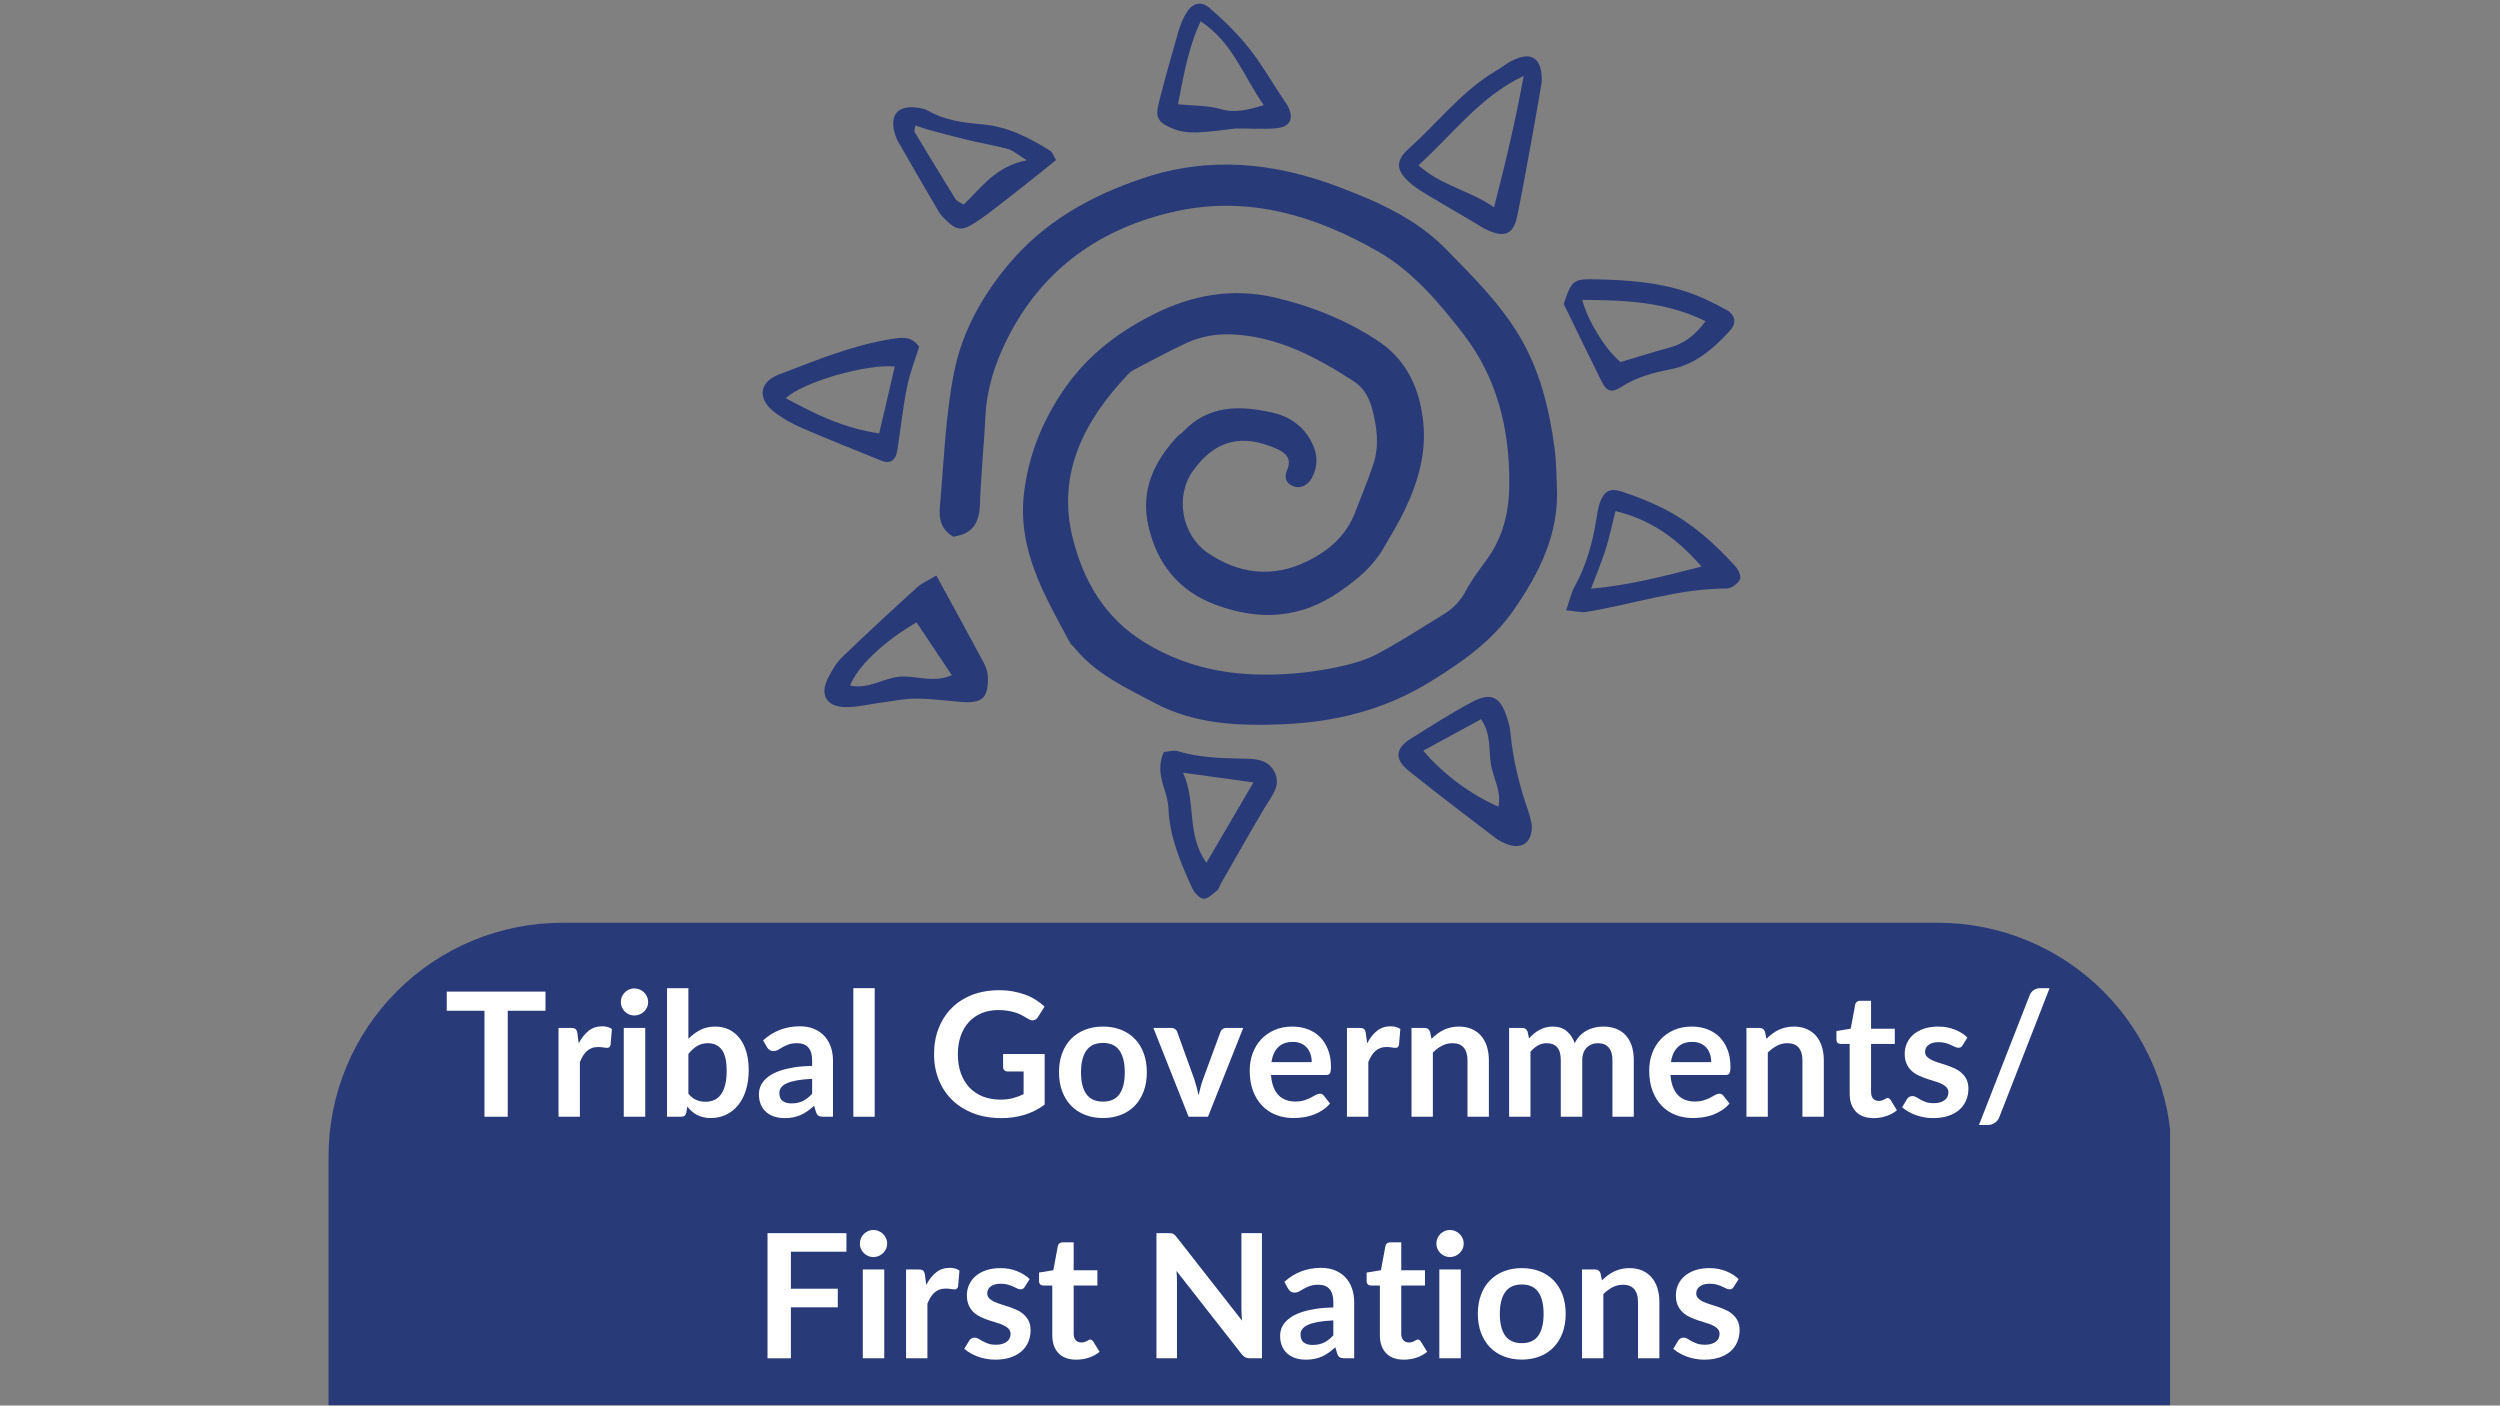 <svg xmlns="http://www.w3.org/2000/svg" xmlns:xlink="http://www.w3.org/1999/xlink" width="1366" zoomAndPan="magnify" viewBox="0 0 1024.5 576" height="768" preserveAspectRatio="xMidYMid meet" version="1.0"><rect x="0" y="0" width="1024.5" height="576" fill="#808080" stroke="none"/><defs><g/><clipPath id="53a07286d3"><path d="M 134.629 378.148 L 890 378.148 L 890 575.859 L 134.629 575.859 Z M 134.629 378.148 " clip-rule="nonzero"/></clipPath><clipPath id="49f564879e"><path d="M 230.395 378.148 L 794.203 378.148 C 819.602 378.148 843.957 388.238 861.918 406.195 C 879.875 424.156 889.965 448.516 889.965 473.914 L 889.965 909.629 C 889.965 962.52 847.09 1005.395 794.203 1005.395 L 230.395 1005.395 C 204.996 1005.395 180.637 995.305 162.68 977.344 C 144.719 959.387 134.629 935.027 134.629 909.629 L 134.629 473.914 C 134.629 448.516 144.719 424.156 162.68 406.195 C 180.637 388.238 204.996 378.148 230.395 378.148 Z M 230.395 378.148 " clip-rule="nonzero"/></clipPath><clipPath id="1b3a7d4154"><path d="M 641 200 L 713.469 200 L 713.469 251 L 641 251 Z M 641 200 " clip-rule="nonzero"/></clipPath><clipPath id="f17517fe04"><path d="M 475 307 L 524 307 L 524 368.211 L 475 368.211 Z M 475 307 " clip-rule="nonzero"/></clipPath></defs><g clip-path="url(#53a07286d3)"><g clip-path="url(#49f564879e)"><path fill="#293a79" d="M 134.629 378.148 L 889.285 378.148 L 889.285 1005.395 L 134.629 1005.395 Z M 134.629 378.148 " fill-opacity="1" fill-rule="nonzero"/></g></g><g fill="#ffffff" fill-opacity="1"><g transform="translate(182.008, 457.641)"><g><path d="M 41.531 -43.438 L 26.062 -43.438 L 26.062 0 L 16.531 0 L 16.531 -43.438 L 1.062 -43.438 L 1.062 -51.281 L 41.531 -51.281 Z M 41.531 -43.438 "/></g></g></g><g fill="#ffffff" fill-opacity="1"><g transform="translate(224.559, 457.641)"><g><path d="M 12.594 -30.078 C 13.727 -32.242 15.07 -33.945 16.625 -35.188 C 18.188 -36.438 20.031 -37.062 22.156 -37.062 C 23.844 -37.062 25.191 -36.691 26.203 -35.953 L 25.641 -29.391 C 25.523 -28.973 25.352 -28.676 25.125 -28.5 C 24.895 -28.32 24.594 -28.234 24.219 -28.234 C 23.863 -28.234 23.336 -28.289 22.641 -28.406 C 21.941 -28.52 21.266 -28.578 20.609 -28.578 C 19.641 -28.578 18.773 -28.438 18.016 -28.156 C 17.254 -27.875 16.57 -27.469 15.969 -26.938 C 15.375 -26.406 14.844 -25.758 14.375 -25 C 13.914 -24.238 13.484 -23.375 13.078 -22.406 L 13.078 0 L 4.328 0 L 4.328 -36.391 L 9.469 -36.391 C 10.363 -36.391 10.988 -36.227 11.344 -35.906 C 11.695 -35.582 11.938 -35.008 12.062 -34.188 Z M 12.594 -30.078 "/></g></g></g><g fill="#ffffff" fill-opacity="1"><g transform="translate(251.011, 457.641)"><g><path d="M 13.406 -36.391 L 13.406 0 L 4.609 0 L 4.609 -36.391 Z M 14.609 -46.984 C 14.609 -46.223 14.453 -45.508 14.141 -44.844 C 13.836 -44.188 13.43 -43.609 12.922 -43.109 C 12.41 -42.617 11.812 -42.223 11.125 -41.922 C 10.445 -41.629 9.719 -41.484 8.938 -41.484 C 8.176 -41.484 7.457 -41.629 6.781 -41.922 C 6.113 -42.223 5.531 -42.617 5.031 -43.109 C 4.539 -43.609 4.145 -44.188 3.844 -44.844 C 3.551 -45.508 3.406 -46.223 3.406 -46.984 C 3.406 -47.766 3.551 -48.5 3.844 -49.188 C 4.145 -49.875 4.539 -50.461 5.031 -50.953 C 5.531 -51.453 6.113 -51.848 6.781 -52.141 C 7.457 -52.441 8.176 -52.594 8.938 -52.594 C 9.719 -52.594 10.445 -52.441 11.125 -52.141 C 11.812 -51.848 12.41 -51.453 12.922 -50.953 C 13.43 -50.461 13.836 -49.875 14.141 -49.188 C 14.453 -48.5 14.609 -47.766 14.609 -46.984 Z M 14.609 -46.984 "/></g></g></g><g fill="#ffffff" fill-opacity="1"><g transform="translate(269.024, 457.641)"><g><path d="M 13.078 -9.438 C 14.078 -8.227 15.16 -7.375 16.328 -6.875 C 17.492 -6.383 18.727 -6.141 20.031 -6.141 C 21.383 -6.141 22.598 -6.379 23.672 -6.859 C 24.742 -7.348 25.656 -8.102 26.406 -9.125 C 27.164 -10.156 27.75 -11.469 28.156 -13.062 C 28.562 -14.664 28.766 -16.578 28.766 -18.797 C 28.766 -22.785 28.098 -25.672 26.766 -27.453 C 25.441 -29.242 23.539 -30.141 21.062 -30.141 C 19.383 -30.141 17.914 -29.754 16.656 -28.984 C 15.406 -28.223 14.211 -27.145 13.078 -25.75 Z M 13.078 -31.922 C 14.547 -33.453 16.172 -34.672 17.953 -35.578 C 19.742 -36.492 21.785 -36.953 24.078 -36.953 C 26.18 -36.953 28.078 -36.535 29.766 -35.703 C 31.461 -34.879 32.906 -33.691 34.094 -32.141 C 35.289 -30.598 36.207 -28.727 36.844 -26.531 C 37.477 -24.332 37.797 -21.859 37.797 -19.109 C 37.797 -16.16 37.43 -13.477 36.703 -11.062 C 35.973 -8.656 34.926 -6.594 33.562 -4.875 C 32.207 -3.164 30.57 -1.836 28.656 -0.891 C 26.738 0.055 24.609 0.531 22.266 0.531 C 21.129 0.531 20.098 0.414 19.172 0.188 C 18.254 -0.031 17.406 -0.336 16.625 -0.734 C 15.852 -1.141 15.141 -1.629 14.484 -2.203 C 13.836 -2.785 13.219 -3.438 12.625 -4.156 L 12.234 -1.703 C 12.086 -1.086 11.844 -0.648 11.5 -0.391 C 11.164 -0.129 10.703 0 10.109 0 L 4.328 0 L 4.328 -52.688 L 13.078 -52.688 Z M 13.078 -31.922 "/></g></g></g><g fill="#ffffff" fill-opacity="1"><g transform="translate(309.269, 457.641)"><g><path d="M 23.547 -15.531 C 21.016 -15.414 18.883 -15.195 17.156 -14.875 C 15.438 -14.551 14.055 -14.141 13.016 -13.641 C 11.973 -13.148 11.227 -12.57 10.781 -11.906 C 10.332 -11.25 10.109 -10.531 10.109 -9.75 C 10.109 -8.219 10.562 -7.117 11.469 -6.453 C 12.383 -5.797 13.57 -5.469 15.031 -5.469 C 16.832 -5.469 18.391 -5.789 19.703 -6.438 C 21.016 -7.082 22.297 -8.066 23.547 -9.391 Z M 3.469 -31.312 C 7.656 -35.145 12.691 -37.062 18.578 -37.062 C 20.703 -37.062 22.602 -36.711 24.281 -36.016 C 25.969 -35.316 27.391 -34.344 28.547 -33.094 C 29.703 -31.852 30.582 -30.367 31.188 -28.641 C 31.789 -26.922 32.094 -25.035 32.094 -22.984 L 32.094 0 L 28.125 0 C 27.289 0 26.648 -0.125 26.203 -0.375 C 25.754 -0.625 25.398 -1.125 25.141 -1.875 L 24.359 -4.5 C 23.441 -3.676 22.547 -2.953 21.672 -2.328 C 20.797 -1.703 19.883 -1.176 18.938 -0.75 C 17.988 -0.32 16.977 0 15.906 0.219 C 14.832 0.445 13.645 0.562 12.344 0.562 C 10.801 0.562 9.379 0.359 8.078 -0.047 C 6.785 -0.461 5.664 -1.082 4.719 -1.906 C 3.77 -2.738 3.035 -3.77 2.516 -5 C 1.992 -6.227 1.734 -7.66 1.734 -9.297 C 1.734 -10.211 1.883 -11.125 2.188 -12.031 C 2.5 -12.945 3.004 -13.816 3.703 -14.641 C 4.398 -15.473 5.301 -16.254 6.406 -16.984 C 7.52 -17.711 8.883 -18.348 10.5 -18.891 C 12.125 -19.441 14.008 -19.891 16.156 -20.234 C 18.312 -20.578 20.773 -20.781 23.547 -20.844 L 23.547 -22.984 C 23.547 -25.41 23.023 -27.207 21.984 -28.375 C 20.941 -29.551 19.441 -30.141 17.484 -30.141 C 16.066 -30.141 14.891 -29.973 13.953 -29.641 C 13.016 -29.316 12.191 -28.945 11.484 -28.531 C 10.773 -28.113 10.129 -27.738 9.547 -27.406 C 8.973 -27.082 8.332 -26.922 7.625 -26.922 C 7.008 -26.922 6.488 -27.078 6.062 -27.391 C 5.633 -27.711 5.289 -28.086 5.031 -28.516 Z M 3.469 -31.312 "/></g></g></g><g fill="#ffffff" fill-opacity="1"><g transform="translate(345.26, 457.641)"><g><path d="M 13.188 -52.688 L 13.188 0 L 4.438 0 L 4.438 -52.688 Z M 13.188 -52.688 "/></g></g></g><g fill="#ffffff" fill-opacity="1"><g transform="translate(362.883, 457.641)"><g/></g></g><g fill="#ffffff" fill-opacity="1"><g transform="translate(380.116, 457.641)"><g><path d="M 47.984 -25.703 L 47.984 -4.969 C 45.379 -3.051 42.602 -1.648 39.656 -0.766 C 36.719 0.117 33.57 0.562 30.219 0.562 C 26.031 0.562 22.238 -0.082 18.844 -1.375 C 15.457 -2.676 12.562 -4.484 10.156 -6.797 C 7.758 -9.117 5.91 -11.883 4.609 -15.094 C 3.305 -18.312 2.656 -21.828 2.656 -25.641 C 2.656 -29.492 3.281 -33.023 4.531 -36.234 C 5.789 -39.453 7.57 -42.219 9.875 -44.531 C 12.176 -46.852 14.969 -48.648 18.25 -49.922 C 21.539 -51.203 25.234 -51.844 29.328 -51.844 C 31.41 -51.844 33.352 -51.676 35.156 -51.344 C 36.969 -51.008 38.645 -50.551 40.188 -49.969 C 41.738 -49.395 43.148 -48.691 44.422 -47.859 C 45.703 -47.035 46.875 -46.129 47.938 -45.141 L 45.219 -40.812 C 44.789 -40.125 44.234 -39.703 43.547 -39.547 C 42.859 -39.398 42.113 -39.578 41.312 -40.078 C 40.531 -40.523 39.75 -40.973 38.969 -41.422 C 38.188 -41.867 37.316 -42.254 36.359 -42.578 C 35.398 -42.91 34.32 -43.18 33.125 -43.391 C 31.938 -43.609 30.562 -43.719 29 -43.719 C 26.477 -43.719 24.191 -43.289 22.141 -42.438 C 20.098 -41.594 18.352 -40.379 16.906 -38.797 C 15.469 -37.211 14.359 -35.305 13.578 -33.078 C 12.797 -30.859 12.406 -28.379 12.406 -25.641 C 12.406 -22.703 12.82 -20.082 13.656 -17.781 C 14.5 -15.477 15.68 -13.523 17.203 -11.922 C 18.734 -10.328 20.57 -9.109 22.719 -8.266 C 24.875 -7.43 27.273 -7.016 29.922 -7.016 C 31.816 -7.016 33.508 -7.219 35 -7.625 C 36.488 -8.031 37.941 -8.57 39.359 -9.25 L 39.359 -18.547 L 32.906 -18.547 C 32.289 -18.547 31.812 -18.719 31.469 -19.062 C 31.125 -19.406 30.953 -19.82 30.953 -20.312 L 30.953 -25.703 Z M 47.984 -25.703 "/></g></g></g><g fill="#ffffff" fill-opacity="1"><g transform="translate(431.602, 457.641)"><g><path d="M 20.422 -36.953 C 23.117 -36.953 25.57 -36.516 27.781 -35.641 C 29.988 -34.766 31.879 -33.52 33.453 -31.906 C 35.023 -30.301 36.238 -28.336 37.094 -26.016 C 37.945 -23.703 38.375 -21.117 38.375 -18.266 C 38.375 -15.379 37.945 -12.773 37.094 -10.453 C 36.238 -8.141 35.023 -6.164 33.453 -4.531 C 31.879 -2.906 29.988 -1.656 27.781 -0.781 C 25.57 0.094 23.117 0.531 20.422 0.531 C 17.703 0.531 15.234 0.094 13.016 -0.781 C 10.797 -1.656 8.898 -2.906 7.328 -4.531 C 5.754 -6.164 4.535 -8.141 3.672 -10.453 C 2.805 -12.773 2.375 -15.379 2.375 -18.266 C 2.375 -21.117 2.805 -23.703 3.672 -26.016 C 4.535 -28.336 5.754 -30.301 7.328 -31.906 C 8.898 -33.52 10.797 -34.766 13.016 -35.641 C 15.234 -36.516 17.703 -36.953 20.422 -36.953 Z M 20.422 -6.203 C 23.453 -6.203 25.691 -7.219 27.141 -9.25 C 28.598 -11.289 29.328 -14.27 29.328 -18.188 C 29.328 -22.113 28.598 -25.102 27.141 -27.156 C 25.691 -29.219 23.453 -30.25 20.422 -30.25 C 17.348 -30.25 15.07 -29.211 13.594 -27.141 C 12.125 -25.078 11.391 -22.094 11.391 -18.188 C 11.391 -14.289 12.125 -11.316 13.594 -9.266 C 15.07 -7.223 17.348 -6.203 20.422 -6.203 Z M 20.422 -6.203 "/></g></g></g><g fill="#ffffff" fill-opacity="1"><g transform="translate(472.344, 457.641)"><g><path d="M 37.125 -36.391 L 22.688 0 L 14.75 0 L 0.312 -36.391 L 7.547 -36.391 C 8.211 -36.391 8.766 -36.234 9.203 -35.922 C 9.641 -35.617 9.93 -35.227 10.078 -34.75 L 17.094 -15.312 C 17.469 -14.176 17.797 -13.066 18.078 -11.984 C 18.367 -10.898 18.617 -9.812 18.828 -8.719 C 19.066 -9.812 19.328 -10.898 19.609 -11.984 C 19.891 -13.066 20.234 -14.176 20.641 -15.312 L 27.797 -34.75 C 27.961 -35.227 28.258 -35.617 28.688 -35.922 C 29.113 -36.234 29.625 -36.391 30.219 -36.391 Z M 37.125 -36.391 "/></g></g></g><g fill="#ffffff" fill-opacity="1"><g transform="translate(509.788, 457.641)"><g><path d="M 27.766 -22.375 C 27.766 -23.508 27.602 -24.578 27.281 -25.578 C 26.969 -26.586 26.488 -27.469 25.844 -28.219 C 25.207 -28.977 24.398 -29.578 23.422 -30.016 C 22.441 -30.453 21.301 -30.672 20 -30.672 C 17.469 -30.672 15.473 -29.945 14.016 -28.5 C 12.566 -27.062 11.641 -25.02 11.234 -22.375 Z M 11.062 -17.094 C 11.207 -15.227 11.539 -13.613 12.062 -12.25 C 12.582 -10.895 13.266 -9.77 14.109 -8.875 C 14.961 -7.988 15.973 -7.328 17.141 -6.891 C 18.316 -6.453 19.613 -6.234 21.031 -6.234 C 22.445 -6.234 23.664 -6.398 24.688 -6.734 C 25.719 -7.066 26.617 -7.43 27.391 -7.828 C 28.16 -8.234 28.832 -8.602 29.406 -8.938 C 29.988 -9.27 30.551 -9.438 31.094 -9.438 C 31.832 -9.438 32.379 -9.16 32.734 -8.609 L 35.25 -5.422 C 34.281 -4.285 33.191 -3.332 31.984 -2.562 C 30.773 -1.801 29.516 -1.188 28.203 -0.719 C 26.891 -0.258 25.551 0.062 24.188 0.25 C 22.832 0.438 21.52 0.531 20.25 0.531 C 17.719 0.531 15.363 0.113 13.188 -0.719 C 11.008 -1.562 9.117 -2.805 7.516 -4.453 C 5.91 -6.098 4.645 -8.129 3.719 -10.547 C 2.801 -12.973 2.344 -15.781 2.344 -18.969 C 2.344 -21.445 2.742 -23.781 3.547 -25.969 C 4.348 -28.156 5.5 -30.055 7 -31.672 C 8.5 -33.297 10.332 -34.582 12.5 -35.531 C 14.664 -36.477 17.109 -36.953 19.828 -36.953 C 22.117 -36.953 24.234 -36.582 26.172 -35.844 C 28.109 -35.113 29.773 -34.047 31.172 -32.641 C 32.566 -31.234 33.66 -29.504 34.453 -27.453 C 35.242 -25.41 35.641 -23.082 35.641 -20.469 C 35.641 -19.133 35.492 -18.238 35.203 -17.781 C 34.922 -17.32 34.379 -17.094 33.578 -17.094 Z M 11.062 -17.094 "/></g></g></g><g fill="#ffffff" fill-opacity="1"><g transform="translate(547.658, 457.641)"><g><path d="M 12.594 -30.078 C 13.727 -32.242 15.07 -33.945 16.625 -35.188 C 18.188 -36.438 20.031 -37.062 22.156 -37.062 C 23.844 -37.062 25.191 -36.691 26.203 -35.953 L 25.641 -29.391 C 25.523 -28.973 25.352 -28.676 25.125 -28.5 C 24.895 -28.32 24.594 -28.234 24.219 -28.234 C 23.863 -28.234 23.336 -28.289 22.641 -28.406 C 21.941 -28.52 21.266 -28.578 20.609 -28.578 C 19.641 -28.578 18.773 -28.438 18.016 -28.156 C 17.254 -27.875 16.57 -27.469 15.969 -26.938 C 15.375 -26.406 14.844 -25.758 14.375 -25 C 13.914 -24.238 13.484 -23.375 13.078 -22.406 L 13.078 0 L 4.328 0 L 4.328 -36.391 L 9.469 -36.391 C 10.363 -36.391 10.988 -36.227 11.344 -35.906 C 11.695 -35.582 11.938 -35.008 12.062 -34.188 Z M 12.594 -30.078 "/></g></g></g><g fill="#ffffff" fill-opacity="1"><g transform="translate(574.11, 457.641)"><g><path d="M 12.516 -31.922 C 13.242 -32.648 14.016 -33.328 14.828 -33.953 C 15.648 -34.578 16.516 -35.109 17.422 -35.547 C 18.336 -35.984 19.316 -36.328 20.359 -36.578 C 21.398 -36.828 22.535 -36.953 23.766 -36.953 C 25.742 -36.953 27.5 -36.613 29.031 -35.938 C 30.57 -35.258 31.859 -34.312 32.891 -33.094 C 33.922 -31.883 34.703 -30.43 35.234 -28.734 C 35.766 -27.047 36.031 -25.188 36.031 -23.156 L 36.031 0 L 27.266 0 L 27.266 -23.156 C 27.266 -25.375 26.754 -27.094 25.734 -28.312 C 24.723 -29.531 23.176 -30.141 21.094 -30.141 C 19.582 -30.141 18.164 -29.797 16.844 -29.109 C 15.52 -28.422 14.266 -27.488 13.078 -26.312 L 13.078 0 L 4.328 0 L 4.328 -36.391 L 9.688 -36.391 C 10.82 -36.391 11.566 -35.852 11.922 -34.781 Z M 12.516 -31.922 "/></g></g></g><g fill="#ffffff" fill-opacity="1"><g transform="translate(614.107, 457.641)"><g><path d="M 4.328 0 L 4.328 -36.391 L 9.688 -36.391 C 10.82 -36.391 11.566 -35.852 11.922 -34.781 L 12.484 -32.094 C 13.117 -32.801 13.785 -33.445 14.484 -34.031 C 15.18 -34.625 15.926 -35.133 16.719 -35.562 C 17.508 -35.988 18.359 -36.328 19.266 -36.578 C 20.18 -36.828 21.18 -36.953 22.266 -36.953 C 24.555 -36.953 26.441 -36.332 27.922 -35.094 C 29.398 -33.852 30.504 -32.203 31.234 -30.141 C 31.805 -31.348 32.516 -32.379 33.359 -33.234 C 34.211 -34.098 35.145 -34.801 36.156 -35.344 C 37.176 -35.895 38.258 -36.301 39.406 -36.562 C 40.562 -36.82 41.719 -36.953 42.875 -36.953 C 44.883 -36.953 46.664 -36.645 48.219 -36.031 C 49.781 -35.414 51.094 -34.516 52.156 -33.328 C 53.227 -32.148 54.039 -30.707 54.594 -29 C 55.145 -27.301 55.422 -25.352 55.422 -23.156 L 55.422 0 L 46.672 0 L 46.672 -23.156 C 46.672 -25.469 46.16 -27.207 45.141 -28.375 C 44.117 -29.551 42.629 -30.141 40.672 -30.141 C 39.773 -30.141 38.941 -29.984 38.172 -29.672 C 37.398 -29.367 36.723 -28.926 36.141 -28.344 C 35.566 -27.77 35.113 -27.047 34.781 -26.172 C 34.457 -25.297 34.297 -24.289 34.297 -23.156 L 34.297 0 L 25.5 0 L 25.5 -23.156 C 25.5 -25.594 25.004 -27.363 24.016 -28.469 C 23.035 -29.582 21.602 -30.141 19.719 -30.141 C 18.438 -30.141 17.242 -29.828 16.141 -29.203 C 15.047 -28.578 14.023 -27.719 13.078 -26.625 L 13.078 0 Z M 4.328 0 "/></g></g></g><g fill="#ffffff" fill-opacity="1"><g transform="translate(673.5, 457.641)"><g><path d="M 27.766 -22.375 C 27.766 -23.508 27.602 -24.578 27.281 -25.578 C 26.969 -26.586 26.488 -27.469 25.844 -28.219 C 25.207 -28.977 24.398 -29.578 23.422 -30.016 C 22.441 -30.453 21.301 -30.672 20 -30.672 C 17.469 -30.672 15.473 -29.945 14.016 -28.5 C 12.566 -27.062 11.641 -25.02 11.234 -22.375 Z M 11.062 -17.094 C 11.207 -15.227 11.539 -13.613 12.062 -12.25 C 12.582 -10.895 13.266 -9.77 14.109 -8.875 C 14.961 -7.988 15.973 -7.328 17.141 -6.891 C 18.316 -6.453 19.613 -6.234 21.031 -6.234 C 22.445 -6.234 23.664 -6.398 24.688 -6.734 C 25.719 -7.066 26.617 -7.43 27.391 -7.828 C 28.16 -8.234 28.832 -8.602 29.406 -8.938 C 29.988 -9.27 30.551 -9.438 31.094 -9.438 C 31.832 -9.438 32.379 -9.16 32.734 -8.609 L 35.25 -5.422 C 34.281 -4.285 33.191 -3.332 31.984 -2.562 C 30.773 -1.801 29.516 -1.188 28.203 -0.719 C 26.891 -0.258 25.551 0.062 24.188 0.25 C 22.832 0.438 21.52 0.531 20.25 0.531 C 17.719 0.531 15.363 0.113 13.188 -0.719 C 11.008 -1.562 9.117 -2.805 7.516 -4.453 C 5.91 -6.098 4.645 -8.129 3.719 -10.547 C 2.801 -12.973 2.344 -15.781 2.344 -18.969 C 2.344 -21.445 2.742 -23.781 3.547 -25.969 C 4.348 -28.156 5.5 -30.055 7 -31.672 C 8.5 -33.297 10.332 -34.582 12.5 -35.531 C 14.664 -36.477 17.109 -36.953 19.828 -36.953 C 22.117 -36.953 24.234 -36.582 26.172 -35.844 C 28.109 -35.113 29.773 -34.047 31.172 -32.641 C 32.566 -31.234 33.66 -29.504 34.453 -27.453 C 35.242 -25.41 35.641 -23.082 35.641 -20.469 C 35.641 -19.133 35.492 -18.238 35.203 -17.781 C 34.922 -17.32 34.379 -17.094 33.578 -17.094 Z M 11.062 -17.094 "/></g></g></g><g fill="#ffffff" fill-opacity="1"><g transform="translate(711.37, 457.641)"><g><path d="M 12.516 -31.922 C 13.242 -32.648 14.016 -33.328 14.828 -33.953 C 15.648 -34.578 16.516 -35.109 17.422 -35.547 C 18.336 -35.984 19.316 -36.328 20.359 -36.578 C 21.398 -36.828 22.535 -36.953 23.766 -36.953 C 25.742 -36.953 27.5 -36.613 29.031 -35.938 C 30.57 -35.258 31.859 -34.312 32.891 -33.094 C 33.922 -31.883 34.703 -30.43 35.234 -28.734 C 35.766 -27.047 36.031 -25.188 36.031 -23.156 L 36.031 0 L 27.266 0 L 27.266 -23.156 C 27.266 -25.375 26.754 -27.094 25.734 -28.312 C 24.723 -29.531 23.176 -30.141 21.094 -30.141 C 19.582 -30.141 18.164 -29.797 16.844 -29.109 C 15.52 -28.422 14.266 -27.488 13.078 -26.312 L 13.078 0 L 4.328 0 L 4.328 -36.391 L 9.688 -36.391 C 10.82 -36.391 11.566 -35.852 11.922 -34.781 Z M 12.516 -31.922 "/></g></g></g><g fill="#ffffff" fill-opacity="1"><g transform="translate(751.368, 457.641)"><g><path d="M 16.453 0.562 C 13.285 0.562 10.852 -0.328 9.156 -2.109 C 7.469 -3.891 6.625 -6.352 6.625 -9.5 L 6.625 -29.828 L 2.906 -29.828 C 2.438 -29.828 2.035 -29.977 1.703 -30.281 C 1.367 -30.594 1.203 -31.055 1.203 -31.672 L 1.203 -35.141 L 7.062 -36.094 L 8.906 -46.031 C 9.02 -46.5 9.242 -46.863 9.578 -47.125 C 9.91 -47.383 10.332 -47.516 10.844 -47.516 L 15.391 -47.516 L 15.391 -36.062 L 25.109 -36.062 L 25.109 -29.828 L 15.391 -29.828 L 15.391 -10.109 C 15.391 -8.973 15.664 -8.082 16.219 -7.438 C 16.781 -6.801 17.547 -6.484 18.516 -6.484 C 19.055 -6.484 19.508 -6.547 19.875 -6.672 C 20.238 -6.805 20.555 -6.945 20.828 -7.094 C 21.098 -7.238 21.336 -7.375 21.547 -7.5 C 21.766 -7.625 21.984 -7.688 22.203 -7.688 C 22.461 -7.688 22.672 -7.625 22.828 -7.5 C 22.992 -7.375 23.176 -7.18 23.375 -6.922 L 26 -2.656 C 24.719 -1.594 23.25 -0.789 21.594 -0.25 C 19.938 0.289 18.223 0.562 16.453 0.562 Z M 16.453 0.562 "/></g></g></g><g fill="#ffffff" fill-opacity="1"><g transform="translate(777.749, 457.641)"><g><path d="M 26.531 -29.297 C 26.289 -28.91 26.039 -28.641 25.781 -28.484 C 25.52 -28.336 25.188 -28.266 24.781 -28.266 C 24.363 -28.266 23.91 -28.379 23.422 -28.609 C 22.93 -28.848 22.367 -29.113 21.734 -29.406 C 21.098 -29.707 20.367 -29.973 19.547 -30.203 C 18.734 -30.441 17.773 -30.562 16.672 -30.562 C 14.941 -30.562 13.586 -30.195 12.609 -29.469 C 11.629 -28.738 11.141 -27.781 11.141 -26.594 C 11.141 -25.812 11.391 -25.156 11.891 -24.625 C 12.398 -24.094 13.07 -23.625 13.906 -23.219 C 14.75 -22.82 15.703 -22.461 16.766 -22.141 C 17.836 -21.828 18.922 -21.477 20.016 -21.094 C 21.117 -20.719 22.203 -20.285 23.266 -19.797 C 24.328 -19.316 25.273 -18.703 26.109 -17.953 C 26.953 -17.211 27.629 -16.32 28.141 -15.281 C 28.648 -14.238 28.906 -12.988 28.906 -11.531 C 28.906 -9.781 28.586 -8.164 27.953 -6.688 C 27.328 -5.207 26.398 -3.926 25.172 -2.844 C 23.941 -1.77 22.422 -0.93 20.609 -0.328 C 18.805 0.266 16.723 0.562 14.359 0.562 C 13.109 0.562 11.883 0.445 10.688 0.219 C 9.5 0 8.352 -0.305 7.25 -0.703 C 6.156 -1.109 5.141 -1.582 4.203 -2.125 C 3.266 -2.664 2.441 -3.258 1.734 -3.906 L 3.766 -7.234 C 4.023 -7.641 4.332 -7.945 4.688 -8.156 C 5.039 -8.363 5.488 -8.469 6.031 -8.469 C 6.57 -8.469 7.082 -8.312 7.562 -8 C 8.051 -7.695 8.613 -7.367 9.25 -7.016 C 9.895 -6.66 10.645 -6.328 11.5 -6.016 C 12.363 -5.711 13.457 -5.562 14.781 -5.562 C 15.82 -5.562 16.711 -5.688 17.453 -5.938 C 18.203 -6.188 18.816 -6.508 19.297 -6.906 C 19.785 -7.312 20.141 -7.781 20.359 -8.312 C 20.586 -8.844 20.703 -9.395 20.703 -9.969 C 20.703 -10.812 20.445 -11.504 19.938 -12.047 C 19.438 -12.598 18.766 -13.07 17.922 -13.469 C 17.086 -13.875 16.129 -14.234 15.047 -14.547 C 13.973 -14.867 12.875 -15.219 11.75 -15.594 C 10.633 -15.977 9.535 -16.422 8.453 -16.922 C 7.379 -17.43 6.422 -18.078 5.578 -18.859 C 4.742 -19.641 4.07 -20.598 3.562 -21.734 C 3.051 -22.867 2.797 -24.238 2.797 -25.844 C 2.797 -27.332 3.094 -28.75 3.688 -30.094 C 4.281 -31.445 5.148 -32.625 6.297 -33.625 C 7.441 -34.633 8.867 -35.441 10.578 -36.047 C 12.297 -36.648 14.281 -36.953 16.531 -36.953 C 19.031 -36.953 21.305 -36.535 23.359 -35.703 C 25.422 -34.879 27.141 -33.797 28.516 -32.453 Z M 26.531 -29.297 "/></g></g></g><g fill="#ffffff" fill-opacity="1"><g transform="translate(808.917, 457.641)"><g><path d="M 10.422 0.109 C 10.023 1.191 9.379 2.004 8.484 2.547 C 7.598 3.098 6.695 3.375 5.781 3.375 L 2.062 3.375 L 22.766 -49.609 C 23.141 -50.598 23.719 -51.359 24.5 -51.891 C 25.281 -52.422 26.191 -52.688 27.234 -52.688 L 31 -52.688 Z M 10.422 0.109 "/></g></g></g><g fill="#ffffff" fill-opacity="1"><g transform="translate(308.826, 556.629)"><g><path d="M 15.281 -43.688 L 15.281 -28.516 L 34.5 -28.516 L 34.5 -20.891 L 15.281 -20.891 L 15.281 0 L 5.703 0 L 5.703 -51.281 L 38.047 -51.281 L 38.047 -43.688 Z M 15.281 -43.688 "/></g></g></g><g fill="#ffffff" fill-opacity="1"><g transform="translate(348.965, 556.629)"><g><path d="M 13.406 -36.391 L 13.406 0 L 4.609 0 L 4.609 -36.391 Z M 14.609 -46.984 C 14.609 -46.223 14.453 -45.508 14.141 -44.844 C 13.836 -44.188 13.43 -43.609 12.922 -43.109 C 12.41 -42.617 11.812 -42.223 11.125 -41.922 C 10.445 -41.629 9.719 -41.484 8.938 -41.484 C 8.176 -41.484 7.457 -41.629 6.781 -41.922 C 6.113 -42.223 5.531 -42.617 5.031 -43.109 C 4.539 -43.609 4.145 -44.188 3.844 -44.844 C 3.551 -45.508 3.406 -46.223 3.406 -46.984 C 3.406 -47.766 3.551 -48.5 3.844 -49.188 C 4.145 -49.875 4.539 -50.461 5.031 -50.953 C 5.531 -51.453 6.113 -51.848 6.781 -52.141 C 7.457 -52.441 8.176 -52.594 8.938 -52.594 C 9.719 -52.594 10.445 -52.441 11.125 -52.141 C 11.812 -51.848 12.41 -51.453 12.922 -50.953 C 13.43 -50.461 13.836 -49.875 14.141 -49.188 C 14.453 -48.5 14.609 -47.766 14.609 -46.984 Z M 14.609 -46.984 "/></g></g></g><g fill="#ffffff" fill-opacity="1"><g transform="translate(366.978, 556.629)"><g><path d="M 12.594 -30.078 C 13.727 -32.242 15.07 -33.945 16.625 -35.188 C 18.188 -36.438 20.031 -37.062 22.156 -37.062 C 23.844 -37.062 25.191 -36.691 26.203 -35.953 L 25.641 -29.391 C 25.523 -28.973 25.352 -28.676 25.125 -28.5 C 24.895 -28.32 24.594 -28.234 24.219 -28.234 C 23.863 -28.234 23.336 -28.289 22.641 -28.406 C 21.941 -28.52 21.266 -28.578 20.609 -28.578 C 19.641 -28.578 18.773 -28.438 18.016 -28.156 C 17.254 -27.875 16.57 -27.469 15.969 -26.938 C 15.375 -26.406 14.844 -25.758 14.375 -25 C 13.914 -24.238 13.484 -23.375 13.078 -22.406 L 13.078 0 L 4.328 0 L 4.328 -36.391 L 9.469 -36.391 C 10.363 -36.391 10.988 -36.227 11.344 -35.906 C 11.695 -35.582 11.938 -35.008 12.062 -34.188 Z M 12.594 -30.078 "/></g></g></g><g fill="#ffffff" fill-opacity="1"><g transform="translate(393.43, 556.629)"><g><path d="M 26.531 -29.297 C 26.289 -28.91 26.039 -28.641 25.781 -28.484 C 25.52 -28.336 25.188 -28.266 24.781 -28.266 C 24.363 -28.266 23.91 -28.379 23.422 -28.609 C 22.93 -28.848 22.367 -29.113 21.734 -29.406 C 21.098 -29.707 20.367 -29.973 19.547 -30.203 C 18.734 -30.441 17.773 -30.562 16.672 -30.562 C 14.941 -30.562 13.586 -30.195 12.609 -29.469 C 11.629 -28.738 11.141 -27.781 11.141 -26.594 C 11.141 -25.812 11.391 -25.156 11.891 -24.625 C 12.398 -24.094 13.07 -23.625 13.906 -23.219 C 14.75 -22.82 15.703 -22.461 16.766 -22.141 C 17.836 -21.828 18.922 -21.477 20.016 -21.094 C 21.117 -20.719 22.203 -20.285 23.266 -19.797 C 24.328 -19.316 25.273 -18.703 26.109 -17.953 C 26.953 -17.211 27.629 -16.32 28.141 -15.281 C 28.648 -14.238 28.906 -12.988 28.906 -11.531 C 28.906 -9.781 28.586 -8.164 27.953 -6.688 C 27.328 -5.207 26.398 -3.926 25.172 -2.844 C 23.941 -1.77 22.422 -0.93 20.609 -0.328 C 18.805 0.266 16.723 0.562 14.359 0.562 C 13.109 0.562 11.883 0.445 10.688 0.219 C 9.5 0 8.352 -0.305 7.25 -0.703 C 6.156 -1.109 5.141 -1.582 4.203 -2.125 C 3.266 -2.664 2.441 -3.258 1.734 -3.906 L 3.766 -7.234 C 4.023 -7.641 4.332 -7.945 4.688 -8.156 C 5.039 -8.363 5.488 -8.469 6.031 -8.469 C 6.57 -8.469 7.082 -8.312 7.562 -8 C 8.051 -7.695 8.613 -7.367 9.25 -7.016 C 9.895 -6.66 10.645 -6.328 11.5 -6.016 C 12.363 -5.711 13.457 -5.562 14.781 -5.562 C 15.82 -5.562 16.711 -5.688 17.453 -5.938 C 18.203 -6.188 18.816 -6.508 19.297 -6.906 C 19.785 -7.312 20.141 -7.781 20.359 -8.312 C 20.586 -8.844 20.703 -9.395 20.703 -9.969 C 20.703 -10.812 20.445 -11.504 19.938 -12.047 C 19.438 -12.598 18.766 -13.07 17.922 -13.469 C 17.086 -13.875 16.129 -14.234 15.047 -14.547 C 13.973 -14.867 12.875 -15.219 11.75 -15.594 C 10.633 -15.977 9.535 -16.422 8.453 -16.922 C 7.379 -17.43 6.422 -18.078 5.578 -18.859 C 4.742 -19.641 4.07 -20.598 3.562 -21.734 C 3.051 -22.867 2.797 -24.238 2.797 -25.844 C 2.797 -27.332 3.094 -28.75 3.688 -30.094 C 4.281 -31.445 5.148 -32.625 6.297 -33.625 C 7.441 -34.633 8.867 -35.441 10.578 -36.047 C 12.297 -36.648 14.281 -36.953 16.531 -36.953 C 19.031 -36.953 21.305 -36.535 23.359 -35.703 C 25.422 -34.879 27.141 -33.797 28.516 -32.453 Z M 26.531 -29.297 "/></g></g></g><g fill="#ffffff" fill-opacity="1"><g transform="translate(424.598, 556.629)"><g><path d="M 16.453 0.562 C 13.285 0.562 10.852 -0.328 9.156 -2.109 C 7.469 -3.891 6.625 -6.352 6.625 -9.5 L 6.625 -29.828 L 2.906 -29.828 C 2.438 -29.828 2.035 -29.977 1.703 -30.281 C 1.367 -30.594 1.203 -31.055 1.203 -31.672 L 1.203 -35.141 L 7.062 -36.094 L 8.906 -46.031 C 9.02 -46.5 9.242 -46.863 9.578 -47.125 C 9.91 -47.383 10.332 -47.516 10.844 -47.516 L 15.391 -47.516 L 15.391 -36.062 L 25.109 -36.062 L 25.109 -29.828 L 15.391 -29.828 L 15.391 -10.109 C 15.391 -8.973 15.664 -8.082 16.219 -7.438 C 16.781 -6.801 17.547 -6.484 18.516 -6.484 C 19.055 -6.484 19.508 -6.547 19.875 -6.672 C 20.238 -6.805 20.555 -6.945 20.828 -7.094 C 21.098 -7.238 21.336 -7.375 21.547 -7.5 C 21.766 -7.625 21.984 -7.688 22.203 -7.688 C 22.461 -7.688 22.672 -7.625 22.828 -7.5 C 22.992 -7.375 23.176 -7.18 23.375 -6.922 L 26 -2.656 C 24.719 -1.594 23.25 -0.789 21.594 -0.25 C 19.938 0.289 18.223 0.562 16.453 0.562 Z M 16.453 0.562 "/></g></g></g><g fill="#ffffff" fill-opacity="1"><g transform="translate(450.979, 556.629)"><g/></g></g><g fill="#ffffff" fill-opacity="1"><g transform="translate(468.212, 556.629)"><g><path d="M 48.938 -51.281 L 48.938 0 L 44.047 0 C 43.285 0 42.648 -0.125 42.141 -0.375 C 41.641 -0.625 41.148 -1.039 40.672 -1.625 L 13.906 -35.812 C 14.039 -34.25 14.109 -32.805 14.109 -31.484 L 14.109 0 L 5.703 0 L 5.703 -51.281 L 10.703 -51.281 C 11.109 -51.281 11.457 -51.258 11.75 -51.219 C 12.051 -51.188 12.312 -51.113 12.531 -51 C 12.758 -50.895 12.977 -50.742 13.188 -50.547 C 13.406 -50.348 13.645 -50.082 13.906 -49.75 L 40.781 -15.422 C 40.707 -16.254 40.645 -17.07 40.594 -17.875 C 40.551 -18.676 40.531 -19.422 40.531 -20.109 L 40.531 -51.281 Z M 48.938 -51.281 "/></g></g></g><g fill="#ffffff" fill-opacity="1"><g transform="translate(522.854, 556.629)"><g><path d="M 23.547 -15.531 C 21.016 -15.414 18.883 -15.195 17.156 -14.875 C 15.438 -14.551 14.055 -14.141 13.016 -13.641 C 11.973 -13.148 11.227 -12.57 10.781 -11.906 C 10.332 -11.25 10.109 -10.531 10.109 -9.75 C 10.109 -8.219 10.562 -7.117 11.469 -6.453 C 12.383 -5.797 13.57 -5.469 15.031 -5.469 C 16.832 -5.469 18.391 -5.789 19.703 -6.438 C 21.016 -7.082 22.297 -8.066 23.547 -9.391 Z M 3.469 -31.312 C 7.656 -35.145 12.691 -37.062 18.578 -37.062 C 20.703 -37.062 22.602 -36.711 24.281 -36.016 C 25.969 -35.316 27.391 -34.344 28.547 -33.094 C 29.703 -31.852 30.582 -30.367 31.188 -28.641 C 31.789 -26.922 32.094 -25.035 32.094 -22.984 L 32.094 0 L 28.125 0 C 27.289 0 26.648 -0.125 26.203 -0.375 C 25.754 -0.625 25.398 -1.125 25.141 -1.875 L 24.359 -4.5 C 23.441 -3.676 22.547 -2.953 21.672 -2.328 C 20.797 -1.703 19.883 -1.176 18.938 -0.75 C 17.988 -0.32 16.977 0 15.906 0.219 C 14.832 0.445 13.645 0.562 12.344 0.562 C 10.801 0.562 9.379 0.359 8.078 -0.047 C 6.785 -0.461 5.664 -1.082 4.719 -1.906 C 3.77 -2.738 3.035 -3.77 2.516 -5 C 1.992 -6.227 1.734 -7.66 1.734 -9.297 C 1.734 -10.211 1.883 -11.125 2.188 -12.031 C 2.5 -12.945 3.004 -13.816 3.703 -14.641 C 4.398 -15.473 5.301 -16.254 6.406 -16.984 C 7.52 -17.711 8.883 -18.348 10.5 -18.891 C 12.125 -19.441 14.008 -19.891 16.156 -20.234 C 18.312 -20.578 20.773 -20.781 23.547 -20.844 L 23.547 -22.984 C 23.547 -25.41 23.023 -27.207 21.984 -28.375 C 20.941 -29.551 19.441 -30.141 17.484 -30.141 C 16.066 -30.141 14.891 -29.973 13.953 -29.641 C 13.016 -29.316 12.191 -28.945 11.484 -28.531 C 10.773 -28.113 10.129 -27.738 9.547 -27.406 C 8.973 -27.082 8.332 -26.922 7.625 -26.922 C 7.008 -26.922 6.488 -27.078 6.062 -27.391 C 5.633 -27.711 5.289 -28.086 5.031 -28.516 Z M 3.469 -31.312 "/></g></g></g><g fill="#ffffff" fill-opacity="1"><g transform="translate(558.845, 556.629)"><g><path d="M 16.453 0.562 C 13.285 0.562 10.852 -0.328 9.156 -2.109 C 7.469 -3.891 6.625 -6.352 6.625 -9.5 L 6.625 -29.828 L 2.906 -29.828 C 2.438 -29.828 2.035 -29.977 1.703 -30.281 C 1.367 -30.594 1.203 -31.055 1.203 -31.672 L 1.203 -35.141 L 7.062 -36.094 L 8.906 -46.031 C 9.02 -46.5 9.242 -46.863 9.578 -47.125 C 9.91 -47.383 10.332 -47.516 10.844 -47.516 L 15.391 -47.516 L 15.391 -36.062 L 25.109 -36.062 L 25.109 -29.828 L 15.391 -29.828 L 15.391 -10.109 C 15.391 -8.973 15.664 -8.082 16.219 -7.438 C 16.781 -6.801 17.547 -6.484 18.516 -6.484 C 19.055 -6.484 19.508 -6.547 19.875 -6.672 C 20.238 -6.805 20.555 -6.945 20.828 -7.094 C 21.098 -7.238 21.336 -7.375 21.547 -7.5 C 21.766 -7.625 21.984 -7.688 22.203 -7.688 C 22.461 -7.688 22.672 -7.625 22.828 -7.5 C 22.992 -7.375 23.176 -7.18 23.375 -6.922 L 26 -2.656 C 24.719 -1.594 23.25 -0.789 21.594 -0.25 C 19.938 0.289 18.223 0.562 16.453 0.562 Z M 16.453 0.562 "/></g></g></g><g fill="#ffffff" fill-opacity="1"><g transform="translate(585.226, 556.629)"><g><path d="M 13.406 -36.391 L 13.406 0 L 4.609 0 L 4.609 -36.391 Z M 14.609 -46.984 C 14.609 -46.223 14.453 -45.508 14.141 -44.844 C 13.836 -44.188 13.43 -43.609 12.922 -43.109 C 12.41 -42.617 11.812 -42.223 11.125 -41.922 C 10.445 -41.629 9.719 -41.484 8.938 -41.484 C 8.176 -41.484 7.457 -41.629 6.781 -41.922 C 6.113 -42.223 5.531 -42.617 5.031 -43.109 C 4.539 -43.609 4.145 -44.188 3.844 -44.844 C 3.551 -45.508 3.406 -46.223 3.406 -46.984 C 3.406 -47.766 3.551 -48.5 3.844 -49.188 C 4.145 -49.875 4.539 -50.461 5.031 -50.953 C 5.531 -51.453 6.113 -51.848 6.781 -52.141 C 7.457 -52.441 8.176 -52.594 8.938 -52.594 C 9.719 -52.594 10.445 -52.441 11.125 -52.141 C 11.812 -51.848 12.41 -51.453 12.922 -50.953 C 13.43 -50.461 13.836 -49.875 14.141 -49.188 C 14.453 -48.5 14.609 -47.766 14.609 -46.984 Z M 14.609 -46.984 "/></g></g></g><g fill="#ffffff" fill-opacity="1"><g transform="translate(603.239, 556.629)"><g><path d="M 20.422 -36.953 C 23.117 -36.953 25.57 -36.516 27.781 -35.641 C 29.988 -34.766 31.879 -33.52 33.453 -31.906 C 35.023 -30.301 36.238 -28.336 37.094 -26.016 C 37.945 -23.703 38.375 -21.117 38.375 -18.266 C 38.375 -15.379 37.945 -12.773 37.094 -10.453 C 36.238 -8.141 35.023 -6.164 33.453 -4.531 C 31.879 -2.906 29.988 -1.656 27.781 -0.781 C 25.57 0.094 23.117 0.531 20.422 0.531 C 17.703 0.531 15.234 0.094 13.016 -0.781 C 10.797 -1.656 8.898 -2.906 7.328 -4.531 C 5.754 -6.164 4.535 -8.141 3.672 -10.453 C 2.805 -12.773 2.375 -15.379 2.375 -18.266 C 2.375 -21.117 2.805 -23.703 3.672 -26.016 C 4.535 -28.336 5.754 -30.301 7.328 -31.906 C 8.898 -33.52 10.797 -34.766 13.016 -35.641 C 15.234 -36.516 17.703 -36.953 20.422 -36.953 Z M 20.422 -6.203 C 23.453 -6.203 25.691 -7.219 27.141 -9.25 C 28.598 -11.289 29.328 -14.27 29.328 -18.188 C 29.328 -22.113 28.598 -25.102 27.141 -27.156 C 25.691 -29.219 23.453 -30.25 20.422 -30.25 C 17.348 -30.25 15.07 -29.211 13.594 -27.141 C 12.125 -25.078 11.391 -22.094 11.391 -18.188 C 11.391 -14.289 12.125 -11.316 13.594 -9.266 C 15.07 -7.223 17.348 -6.203 20.422 -6.203 Z M 20.422 -6.203 "/></g></g></g><g fill="#ffffff" fill-opacity="1"><g transform="translate(643.981, 556.629)"><g><path d="M 12.516 -31.922 C 13.242 -32.648 14.016 -33.328 14.828 -33.953 C 15.648 -34.578 16.516 -35.109 17.422 -35.547 C 18.336 -35.984 19.316 -36.328 20.359 -36.578 C 21.398 -36.828 22.535 -36.953 23.766 -36.953 C 25.742 -36.953 27.5 -36.613 29.031 -35.938 C 30.57 -35.258 31.859 -34.312 32.891 -33.094 C 33.922 -31.883 34.703 -30.43 35.234 -28.734 C 35.766 -27.047 36.031 -25.188 36.031 -23.156 L 36.031 0 L 27.266 0 L 27.266 -23.156 C 27.266 -25.375 26.754 -27.094 25.734 -28.312 C 24.723 -29.531 23.176 -30.141 21.094 -30.141 C 19.582 -30.141 18.164 -29.797 16.844 -29.109 C 15.52 -28.422 14.266 -27.488 13.078 -26.312 L 13.078 0 L 4.328 0 L 4.328 -36.391 L 9.688 -36.391 C 10.82 -36.391 11.566 -35.852 11.922 -34.781 Z M 12.516 -31.922 "/></g></g></g><g fill="#ffffff" fill-opacity="1"><g transform="translate(683.978, 556.629)"><g><path d="M 26.531 -29.297 C 26.289 -28.91 26.039 -28.641 25.781 -28.484 C 25.52 -28.336 25.188 -28.266 24.781 -28.266 C 24.363 -28.266 23.91 -28.379 23.422 -28.609 C 22.93 -28.848 22.367 -29.113 21.734 -29.406 C 21.098 -29.707 20.367 -29.973 19.547 -30.203 C 18.734 -30.441 17.773 -30.562 16.672 -30.562 C 14.941 -30.562 13.586 -30.195 12.609 -29.469 C 11.629 -28.738 11.141 -27.781 11.141 -26.594 C 11.141 -25.812 11.391 -25.156 11.891 -24.625 C 12.398 -24.094 13.07 -23.625 13.906 -23.219 C 14.75 -22.82 15.703 -22.461 16.766 -22.141 C 17.836 -21.828 18.922 -21.477 20.016 -21.094 C 21.117 -20.719 22.203 -20.285 23.266 -19.797 C 24.328 -19.316 25.273 -18.703 26.109 -17.953 C 26.953 -17.211 27.629 -16.32 28.141 -15.281 C 28.648 -14.238 28.906 -12.988 28.906 -11.531 C 28.906 -9.781 28.586 -8.164 27.953 -6.688 C 27.328 -5.207 26.398 -3.926 25.172 -2.844 C 23.941 -1.77 22.422 -0.93 20.609 -0.328 C 18.805 0.266 16.723 0.562 14.359 0.562 C 13.109 0.562 11.883 0.445 10.688 0.219 C 9.5 0 8.352 -0.305 7.25 -0.703 C 6.156 -1.109 5.141 -1.582 4.203 -2.125 C 3.266 -2.664 2.441 -3.258 1.734 -3.906 L 3.766 -7.234 C 4.023 -7.641 4.332 -7.945 4.688 -8.156 C 5.039 -8.363 5.488 -8.469 6.031 -8.469 C 6.57 -8.469 7.082 -8.312 7.562 -8 C 8.051 -7.695 8.613 -7.367 9.25 -7.016 C 9.895 -6.66 10.645 -6.328 11.5 -6.016 C 12.363 -5.711 13.457 -5.562 14.781 -5.562 C 15.82 -5.562 16.711 -5.688 17.453 -5.938 C 18.203 -6.188 18.816 -6.508 19.297 -6.906 C 19.785 -7.312 20.141 -7.781 20.359 -8.312 C 20.586 -8.844 20.703 -9.395 20.703 -9.969 C 20.703 -10.812 20.445 -11.504 19.938 -12.047 C 19.438 -12.598 18.766 -13.07 17.922 -13.469 C 17.086 -13.875 16.129 -14.234 15.047 -14.547 C 13.973 -14.867 12.875 -15.219 11.75 -15.594 C 10.633 -15.977 9.535 -16.422 8.453 -16.922 C 7.379 -17.43 6.422 -18.078 5.578 -18.859 C 4.742 -19.641 4.07 -20.598 3.562 -21.734 C 3.051 -22.867 2.797 -24.238 2.797 -25.844 C 2.797 -27.332 3.094 -28.75 3.688 -30.094 C 4.281 -31.445 5.148 -32.625 6.297 -33.625 C 7.441 -34.633 8.867 -35.441 10.578 -36.047 C 12.297 -36.648 14.281 -36.953 16.531 -36.953 C 19.031 -36.953 21.305 -36.535 23.359 -35.703 C 25.422 -34.879 27.141 -33.797 28.516 -32.453 Z M 26.531 -29.297 "/></g></g></g><path fill="#293a79" d="M 390.609 219.93 C 385.477 216.93 384.742 212.348 385.152 207.766 C 386.797 189.352 387.387 170.695 390.961 152.641 C 394.137 136.594 401.957 122.074 412.711 109.047 C 427.551 91.066 446.508 80.441 468.105 73.125 C 495.594 63.809 522.324 66.594 548.832 76.684 C 552.742 78.172 556.648 79.688 560.488 81.352 C 572.406 86.516 583.48 92.762 592.746 102.266 C 603.461 113.25 614.281 123.852 622.367 137.23 C 631.129 151.734 634.855 167.418 637.07 183.738 C 637.77 188.895 637.762 194.152 638.016 199.367 C 638.957 218.539 631.02 234.504 620.461 249.789 C 611.465 262.816 599.191 271.324 585.93 279.484 C 567.445 290.863 547.426 295.816 526.352 296.766 C 508.215 297.586 489.844 296.934 473.254 288.125 C 461.34 281.801 448.777 276.148 440.047 265.105 C 439.617 264.562 438.922 264.188 438.602 263.598 C 428.188 244.238 416.762 225.227 419.68 201.734 C 421.477 187.281 426.434 174.355 434.41 161.988 C 444.055 147.027 456.848 136.828 472.523 128.906 C 488.543 120.809 504.926 117.914 522.203 121.883 C 537.176 125.324 551.41 130.996 564.398 139.5 C 576.484 147.418 581.75 159.098 583.234 172.918 C 584.625 185.859 581.016 197.82 575.52 209.277 C 572.961 214.621 569.801 219.68 566.836 224.828 C 562.559 232.254 556.246 237.375 549.215 242.293 C 533.078 253.582 516.227 254.465 498.43 247.941 C 483.078 242.312 474.012 230.992 470.539 215.234 C 467.391 200.926 472.859 189.223 482.391 178.965 C 483.098 178.203 484.094 177.707 484.801 176.953 C 495.297 165.738 508.422 166.082 521.742 169.164 C 529.055 170.859 535 175.262 538.16 182.605 C 540.094 187.094 539.934 191.465 537.676 195.723 C 535.949 198.98 532.75 200.434 529.879 199.23 C 526.629 197.867 526.25 195.367 527.551 192.332 C 529.387 188.055 526.973 185.625 523.512 184.07 C 509.117 177.59 498.031 180.086 488.77 193.125 C 481.441 203.434 484.238 219.391 495.113 226.688 C 507.707 235.137 521.359 236.984 535.59 230.062 C 544.742 225.605 551.816 219.34 555.469 209.621 C 557.918 203.105 560.688 196.699 562.844 190.09 C 565.309 182.531 564.273 174.926 562.25 167.363 C 561.02 162.766 558.742 158.824 554.828 156.293 C 539.793 146.574 524.234 138.168 505.75 137.082 C 498.941 136.68 492.445 137.719 486.359 140.504 C 479.07 143.84 472.035 147.727 464.91 151.422 C 463.988 151.898 463.09 152.527 462.379 153.273 C 444.395 172.191 432.965 194.047 439.609 220.535 C 443.926 237.727 452.426 253.07 469.105 263.297 C 488.387 275.113 508.746 277.715 530.344 275.988 C 536.918 275.461 543.5 274.422 549.934 272.969 C 554.984 271.828 560.148 270.312 564.668 267.867 C 573.863 262.891 582.695 257.238 591.605 251.738 C 595.504 249.332 598.574 246.223 600.789 241.969 C 603.191 237.363 606.469 233.199 609.523 228.957 C 616.102 219.809 618.441 209.539 618.516 198.41 C 618.664 175.754 613.52 154.68 599.469 136.605 C 589.605 123.914 578.898 111.223 565.047 103.254 C 539.484 88.551 511.824 79.965 481.793 86.602 C 450.805 93.449 426.941 110.406 412.617 139.176 C 407.816 148.812 404.422 159.168 403.859 170.223 C 403.246 182.41 401.988 194.574 401.574 206.766 C 401.32 214.09 398.777 218.809 390.602 219.941 Z M 390.609 219.93 " fill-opacity="1" fill-rule="nonzero"/><path fill="#293a79" d="M 383.703 235.84 C 390.734 248.727 397.105 260.277 403.309 271.918 C 404.25 273.688 404.82 275.871 404.855 277.871 C 404.992 286.066 402.43 288.305 394.113 287.664 C 387.863 287.184 381.613 286.305 375.363 286.297 C 370.551 286.289 365.734 287.332 360.926 287.957 C 356.105 288.578 351.285 289.867 346.48 289.785 C 338.656 289.656 335.832 284.723 339.312 277.871 C 340.879 274.789 342.723 271.617 345.172 269.25 C 355.199 259.57 365.457 250.121 375.773 240.742 C 377.742 238.949 380.363 237.867 383.703 235.84 Z M 375.598 255.043 C 362.199 262.797 351.211 273.305 348.402 280.93 C 355.711 282.578 361.824 277.953 368.609 277.309 C 375.32 276.668 382.133 280.094 390.039 276.688 C 385.082 269.258 380.551 262.473 375.594 255.043 Z M 375.598 255.043 " fill-opacity="1" fill-rule="nonzero"/><path fill="#293a79" d="M 631.797 33.723 C 630.621 40.473 629.348 48.031 627.973 55.574 C 625.969 66.539 624.012 77.516 621.785 88.438 C 620.266 95.883 616.789 97.516 609.75 94.383 C 607.531 93.395 605.508 91.977 603.406 90.742 C 597.41 87.223 591.387 83.734 585.426 80.156 C 583.043 78.727 580.625 77.285 578.496 75.52 C 572.129 70.23 571.457 66.113 577.41 60.812 C 589.344 50.18 599.164 37.164 613.215 28.918 C 615.316 27.688 617.23 26.121 619.383 24.992 C 627.555 20.719 632.172 23.691 631.793 33.727 Z M 581.289 67.734 C 590.707 76.184 602.094 77.91 612.246 84.938 C 617.031 66.504 621.07 49.465 624.402 31.082 C 606.398 39.715 595.68 54.668 581.285 67.734 Z M 581.289 67.734 " fill-opacity="1" fill-rule="nonzero"/><path fill="#293a79" d="M 627.742 338.215 C 627.941 345.012 624.098 348.016 618.305 346.18 C 616.348 345.559 614.387 344.59 612.758 343.348 C 600.879 334.285 588.965 325.258 577.305 315.914 C 571.395 311.176 571.77 306.711 578.035 302.789 C 586.285 297.617 594.5 292.34 603.078 287.758 C 611.117 283.469 614.941 285.48 617.652 294.332 C 618.16 295.992 618.715 297.684 618.875 299.391 C 619.93 310.895 622.598 322.02 626.453 332.887 C 627.145 334.836 627.441 336.926 627.746 338.215 Z M 583.273 307.633 C 591.512 317.371 602.953 325.781 614.035 330.547 C 615.383 324.355 612.012 319.066 611.02 313.434 C 609.973 307.477 611.219 300.961 606.945 294.719 C 599.168 298.961 591.645 303.062 583.273 307.629 Z M 583.273 307.633 " fill-opacity="1" fill-rule="nonzero"/><g clip-path="url(#1b3a7d4154)"><path fill="#293a79" d="M 641.805 250.098 C 643.379 245.578 643.934 242.801 645.242 240.445 C 650.242 231.473 652.809 221.785 654.352 211.738 C 654.613 210.023 654.883 208.281 655.418 206.641 C 657.137 201.328 659.594 199.715 664.844 201.508 C 671.086 203.637 677.312 206.051 683.125 209.133 C 693.988 214.895 703.012 223.113 711.234 232.16 C 712.457 233.504 713.668 236.41 713.023 237.531 C 712.023 239.277 709.43 241.184 707.516 241.18 C 687.766 241.152 669.16 247.672 649.973 250.773 C 647.855 251.113 645.582 250.445 641.801 250.102 Z M 697.273 232.164 C 687.535 220.945 676.68 212.945 662 209.445 C 660.645 214.883 659.625 219.961 658.082 224.875 C 656.461 230.039 654.332 235.043 651.992 241.254 C 667.941 239.816 682.219 236.027 697.27 232.164 Z M 697.273 232.164 " fill-opacity="1" fill-rule="nonzero"/></g><g clip-path="url(#f17517fe04)"><path fill="#293a79" d="M 476.918 308.203 C 478.832 308.051 481 307.301 482.762 307.848 C 491.195 310.469 499.84 310.645 508.531 310.867 C 513.703 311 519.41 310.727 522.266 316.324 C 525.141 321.961 521.168 326.098 518.512 330.57 C 512.305 341.008 506.348 351.594 500.301 362.129 C 499.785 363.031 499.574 364.266 498.836 364.855 C 497.055 366.262 494.91 368.492 493.16 368.289 C 491.387 368.078 489.305 365.617 488.418 363.664 C 483.68 353.223 479.211 342.684 478.801 330.91 C 478.691 327.859 477.539 324.816 476.664 321.832 C 475.363 317.414 474.75 313.066 476.922 308.207 Z M 513.668 320.637 C 503.48 319.23 494.758 318.027 484.816 316.656 C 490.371 328.723 486.016 341.922 494.395 353.543 C 500.895 342.441 506.934 332.129 513.668 320.633 Z M 513.668 320.637 " fill-opacity="1" fill-rule="nonzero"/></g><path fill="#293a79" d="M 640.824 124.594 C 644.121 114.59 644.742 114.277 654.391 114.48 C 666.625 114.742 678.797 115.621 690.484 119.344 C 696.391 121.227 702.098 124 707.531 127.02 C 711.383 129.16 711.699 132.551 708.719 135.77 C 702.031 142.992 694.738 149.383 684.566 151.344 C 677.379 152.734 670.395 154.621 664.094 158.738 C 660.473 161.102 658.301 160.258 656.465 156.566 C 651.199 145.988 646.07 135.34 640.82 124.586 Z M 648.375 122.895 C 650.871 131.969 658.016 143.344 664.082 148.367 C 670.727 146.395 677.359 144.281 684.07 142.469 C 690.023 140.863 694.555 137.566 698.938 131.625 C 682.336 123.48 665.582 123.02 648.375 122.898 Z M 648.375 122.895 " fill-opacity="1" fill-rule="nonzero"/><path fill="#293a79" d="M 376.672 142.105 C 375.031 147.418 372.84 152.891 371.703 158.574 C 370.004 167.098 369.07 175.766 367.762 184.363 C 367.117 188.598 364.848 190.258 361.434 188.883 C 350.512 184.477 339.57 180.102 328.75 175.453 C 324.941 173.816 321.207 171.75 317.863 169.297 C 310.34 163.773 310.762 156.676 319.25 153.449 C 334.195 147.762 349.031 141.535 364.984 138.98 C 369.074 138.324 373.359 137.402 376.672 142.105 Z M 360.289 177.598 C 362.496 168.129 364.574 159.227 366.68 150.215 C 355.285 148.961 328.797 156.652 322.023 163.195 C 333.84 169.547 345.473 175.457 360.289 177.598 Z M 360.289 177.598 " fill-opacity="1" fill-rule="nonzero"/><path fill="#293a79" d="M 432.781 65.574 C 430.438 67.473 428.617 68.98 426.766 70.441 C 421.309 74.766 415.871 79.117 410.363 83.371 C 406.801 86.121 403.25 88.922 399.469 91.34 C 394.105 94.77 391.918 94.418 387.516 90.074 C 386.523 89.094 385.477 88.094 384.785 86.91 C 379.141 77.293 373.551 67.637 368.008 57.961 C 367.32 56.766 366.871 55.395 366.523 54.055 C 364.703 47.043 367.977 43.273 375.281 44.055 C 376.992 44.234 378.855 44.516 380.297 45.352 C 387.168 49.34 394.719 50.266 402.426 50.934 C 412.793 51.828 421.824 56.402 430.457 61.836 C 431.234 62.324 431.551 63.539 432.781 65.57 Z M 375.168 51.387 C 374.93 52.785 374.512 53.598 374.762 54.016 C 380.312 63.258 385.91 72.469 391.598 81.629 C 392.082 82.406 393.23 82.773 394.895 83.875 C 402.117 76.906 408.172 68.043 420.785 65.68 C 417.074 63.402 415.258 61.684 413.133 61.094 C 407.781 59.613 402.27 58.727 396.863 57.43 C 391.152 56.059 385.488 54.512 379.816 52.984 C 378.281 52.57 376.797 51.949 375.172 51.387 Z M 375.168 51.387 " fill-opacity="1" fill-rule="nonzero"/><path fill="#293a79" d="M 506.332 52.648 C 502.422 53.082 496.566 54.023 490.676 54.258 C 487.344 54.391 483.695 54 480.656 52.734 C 474.152 50.02 473.332 48.082 475.059 41.371 C 477.496 31.91 480.133 22.5 482.844 13.117 C 483.613 10.461 484.656 7.797 486.07 5.438 C 488.551 1.293 492.027 0.16 495.688 3.289 C 501.473 8.242 506.996 13.676 511.734 19.617 C 516.922 26.121 521.098 33.43 525.715 40.391 C 526.293 41.262 526.953 42.086 527.465 42.996 C 530.5 48.383 528.988 51.992 523.012 52.555 C 518.168 53.012 513.246 52.648 506.336 52.648 Z M 492.027 8.75 C 486.738 20.102 485.035 31.277 482.73 42.73 C 489.27 43.387 494.957 43.188 500.16 44.684 C 506.312 46.457 511.551 44.98 517.902 43.07 C 509.5 31.301 505.309 17.473 492.027 8.75 Z M 492.027 8.75 " fill-opacity="1" fill-rule="nonzero"/></svg>